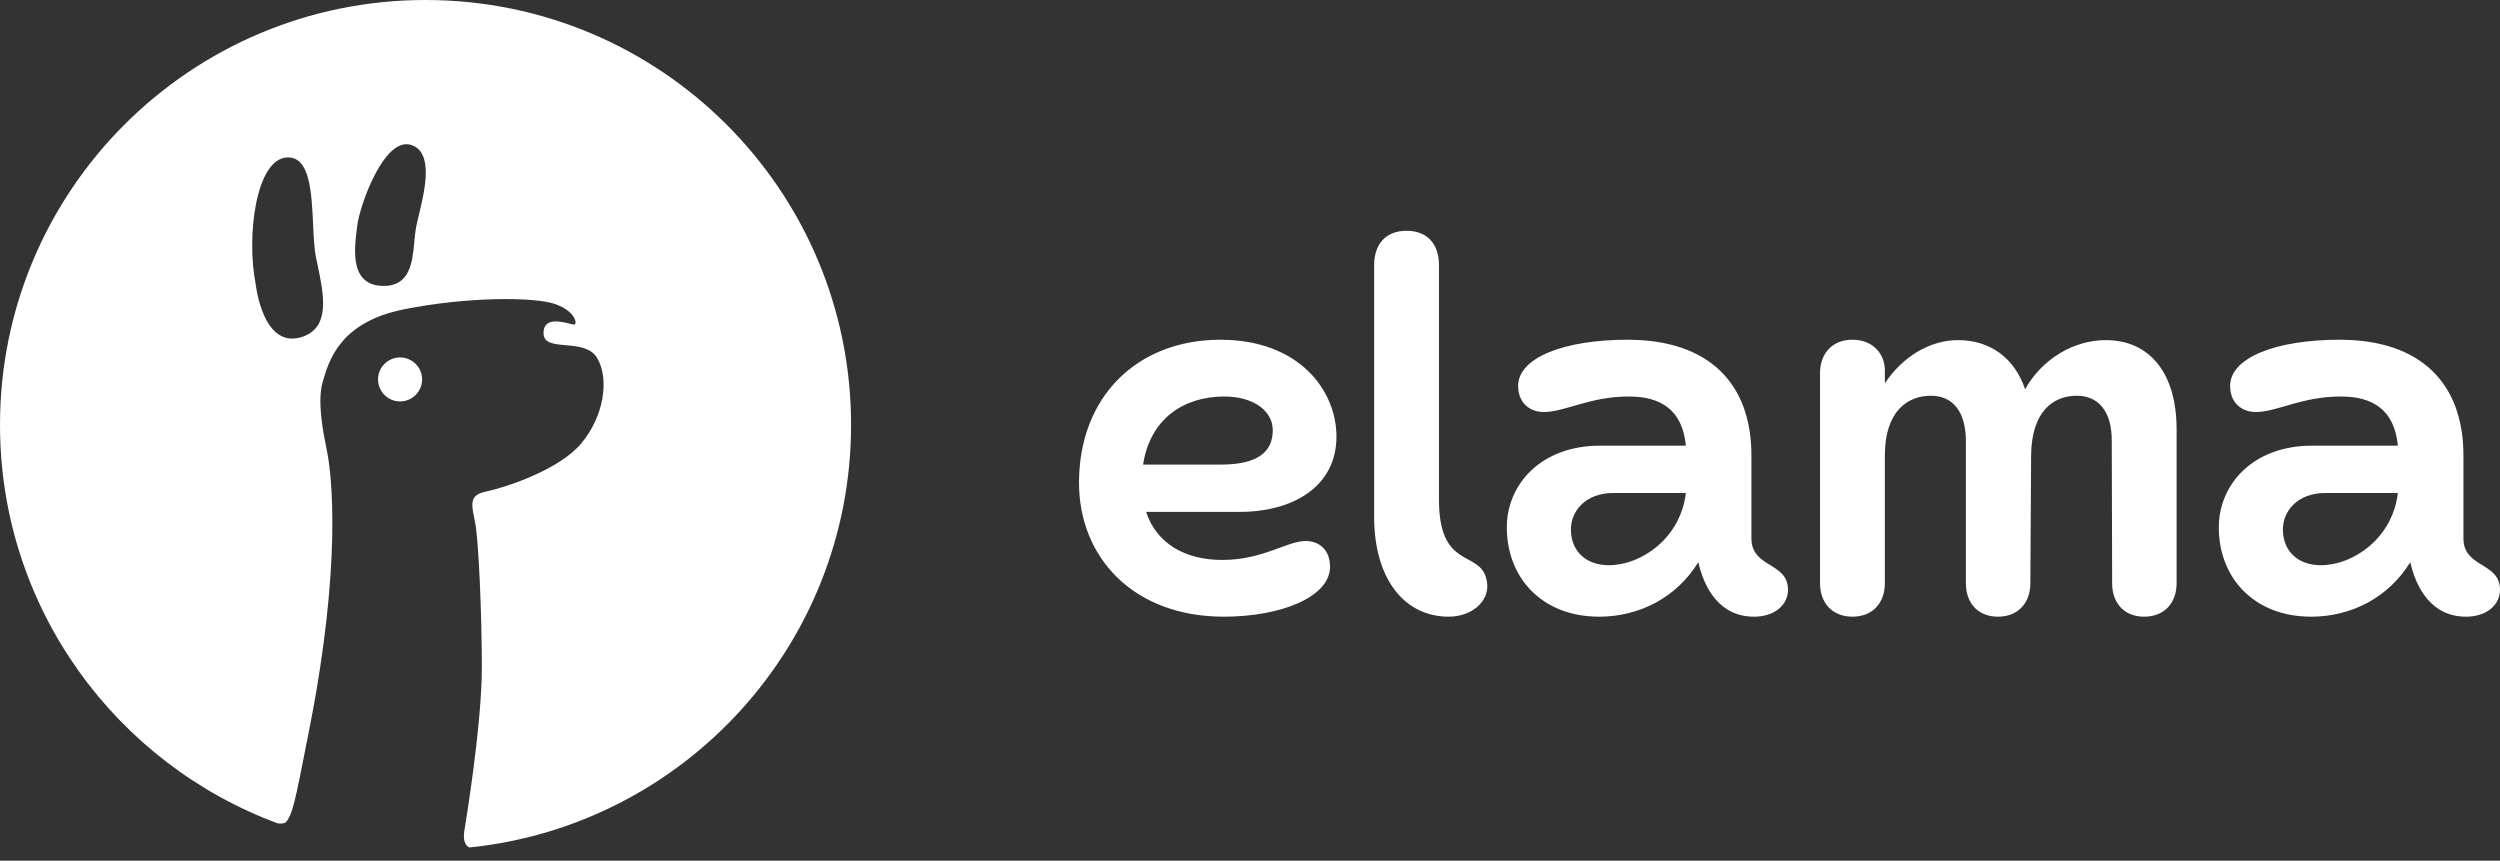 <?xml version="1.0" encoding="UTF-8"?> <svg xmlns="http://www.w3.org/2000/svg" width="122" height="42" viewBox="0 0 122 42" fill="none"><rect x="0" y="0" width="122" height="42" fill="#333333" stroke="none"/> <path d="M19.523 19.59C18.93 19.59 18.448 19.108 18.448 18.516C18.448 17.924 18.93 17.443 19.523 17.443C20.116 17.443 20.598 17.924 20.598 18.516C20.598 19.108 20.116 19.59 19.523 19.59ZM41.532 20.733C41.532 31.46 33.37 40.285 22.91 41.356C22.858 41.339 22.526 41.202 22.677 40.441C22.677 40.441 23.522 35.392 23.515 32.523C23.507 29.655 23.351 26.603 23.219 25.704C23.195 25.541 23.165 25.388 23.136 25.244C23.006 24.595 22.918 24.155 23.692 23.994C24.637 23.798 27.273 22.941 28.364 21.64C29.458 20.34 29.754 18.513 29.144 17.475C28.837 16.954 28.182 16.896 27.604 16.845C27.032 16.795 26.535 16.751 26.525 16.272C26.508 15.471 27.376 15.689 27.805 15.796C27.892 15.819 27.962 15.836 28.001 15.84C28.204 15.857 28.099 15.191 27.096 14.838C26.092 14.485 22.812 14.473 19.71 15.095C16.607 15.716 16.048 17.567 15.739 18.669C15.472 19.62 15.784 21.163 15.937 21.915C15.961 22.033 15.98 22.133 15.993 22.206C16.174 23.223 16.686 27.486 15.11 35.508C15.071 35.713 15.031 35.907 14.995 36.093C14.404 39.104 14.274 39.777 13.936 40.136C13.798 40.221 13.565 40.181 13.565 40.181C13.565 40.181 13.58 40.189 13.608 40.2C5.665 37.288 0 29.67 0 20.733C0 9.282 9.297 0 20.766 0C32.235 0 41.532 9.282 41.532 20.733ZM15.491 12.893C15.468 12.785 15.445 12.68 15.425 12.575C15.334 12.139 15.308 11.55 15.278 10.934C15.206 9.383 15.125 7.648 14.026 7.682C12.492 7.731 12.019 11.503 12.471 13.832C12.471 13.832 12.819 17.184 14.834 16.407C16.125 15.907 15.796 14.344 15.491 12.893ZM20.069 7.075C18.752 6.643 17.55 10.022 17.432 11.024C17.426 11.073 17.42 11.122 17.413 11.175C17.287 12.203 17.078 13.911 18.671 13.953C20.015 13.986 20.126 12.797 20.22 11.789C20.243 11.543 20.265 11.308 20.303 11.103C20.335 10.936 20.384 10.727 20.44 10.496C20.73 9.291 21.174 7.436 20.069 7.075Z" fill="white"></path> <path d="M67.058 12.942V25.22C67.058 28.248 68.53 30.094 70.7 30.094C71.914 30.094 72.871 29.208 72.503 28.137C72.08 26.881 70.222 27.712 70.222 24.389V12.942C70.222 11.908 69.652 11.262 68.64 11.262C67.629 11.262 67.058 11.908 67.058 12.942ZM52.656 23.558C52.656 27.214 55.323 30.094 59.719 30.094C62.515 30.094 64.906 29.134 64.906 27.657C64.906 26.845 64.391 26.401 63.711 26.401C62.809 26.401 61.632 27.325 59.646 27.325C57.862 27.325 56.445 26.549 55.93 24.98H60.492C63.104 24.98 65.219 23.743 65.219 21.306C65.219 19.053 63.398 16.579 59.554 16.579C55.507 16.579 52.656 19.349 52.656 23.558ZM55.783 22.672C56.133 20.383 57.825 19.349 59.738 19.349C61.172 19.349 62.111 20.05 62.111 20.992C62.111 22.081 61.338 22.672 59.572 22.672H55.783ZM73.533 25.737C73.533 28.192 75.243 30.094 78.039 30.094C79.989 30.094 81.81 29.171 82.877 27.435C83.153 28.654 83.888 30.094 85.599 30.094C86.574 30.094 87.254 29.54 87.254 28.783C87.254 27.417 85.47 27.731 85.47 26.272V22.229C85.47 18.758 83.447 16.579 79.419 16.579C76.347 16.579 74.085 17.447 74.085 18.832C74.085 19.644 74.636 20.106 75.335 20.106C76.384 20.106 77.561 19.349 79.492 19.349C81.037 19.349 82.104 19.995 82.27 21.749H78.076C75.207 21.749 73.533 23.632 73.533 25.737ZM76.66 25.866C76.641 24.98 77.34 24.057 78.738 24.057H82.27C82.012 26.272 80.081 27.583 78.517 27.583C77.414 27.583 76.678 26.918 76.66 25.866ZM88.818 28.469C88.818 29.392 89.388 30.094 90.4 30.094C91.411 30.094 91.981 29.392 91.981 28.469V22.229C91.981 20.05 93.103 19.312 94.226 19.312C95.274 19.312 95.936 20.05 95.936 21.546V28.469C95.936 29.392 96.488 30.094 97.5 30.094C98.511 30.094 99.081 29.392 99.081 28.469L99.118 22.229C99.137 20.05 100.222 19.312 101.344 19.312C102.392 19.312 103.054 20.05 103.054 21.509L103.073 28.469C103.073 29.392 103.625 30.094 104.636 30.094C105.648 30.094 106.218 29.392 106.218 28.469V20.955C106.218 18.167 104.875 16.598 102.76 16.598C101.233 16.598 99.67 17.484 98.824 18.998C98.309 17.447 97.095 16.598 95.55 16.598C94.17 16.598 92.846 17.41 91.981 18.703V18.075C91.981 17.281 91.411 16.579 90.4 16.579C89.388 16.579 88.818 17.281 88.818 18.204V28.469ZM108.278 25.737C108.278 28.192 109.989 30.094 112.785 30.094C114.734 30.094 116.555 29.171 117.622 27.435C117.898 28.654 118.634 30.094 120.344 30.094C121.319 30.094 122 29.54 122 28.783C122 27.417 120.216 27.731 120.216 26.272V22.229C120.216 18.758 118.192 16.579 114.164 16.579C111.092 16.579 108.83 17.447 108.83 18.832C108.83 19.644 109.382 20.106 110.081 20.106C111.129 20.106 112.306 19.349 114.238 19.349C115.783 19.349 116.85 19.995 117.015 21.749H112.821C109.952 21.749 108.278 23.632 108.278 25.737ZM111.405 25.866C111.387 24.98 112.086 24.057 113.484 24.057H117.015C116.758 26.272 114.826 27.583 113.263 27.583C112.159 27.583 111.423 26.918 111.405 25.866Z" fill="white"></path> </svg> 